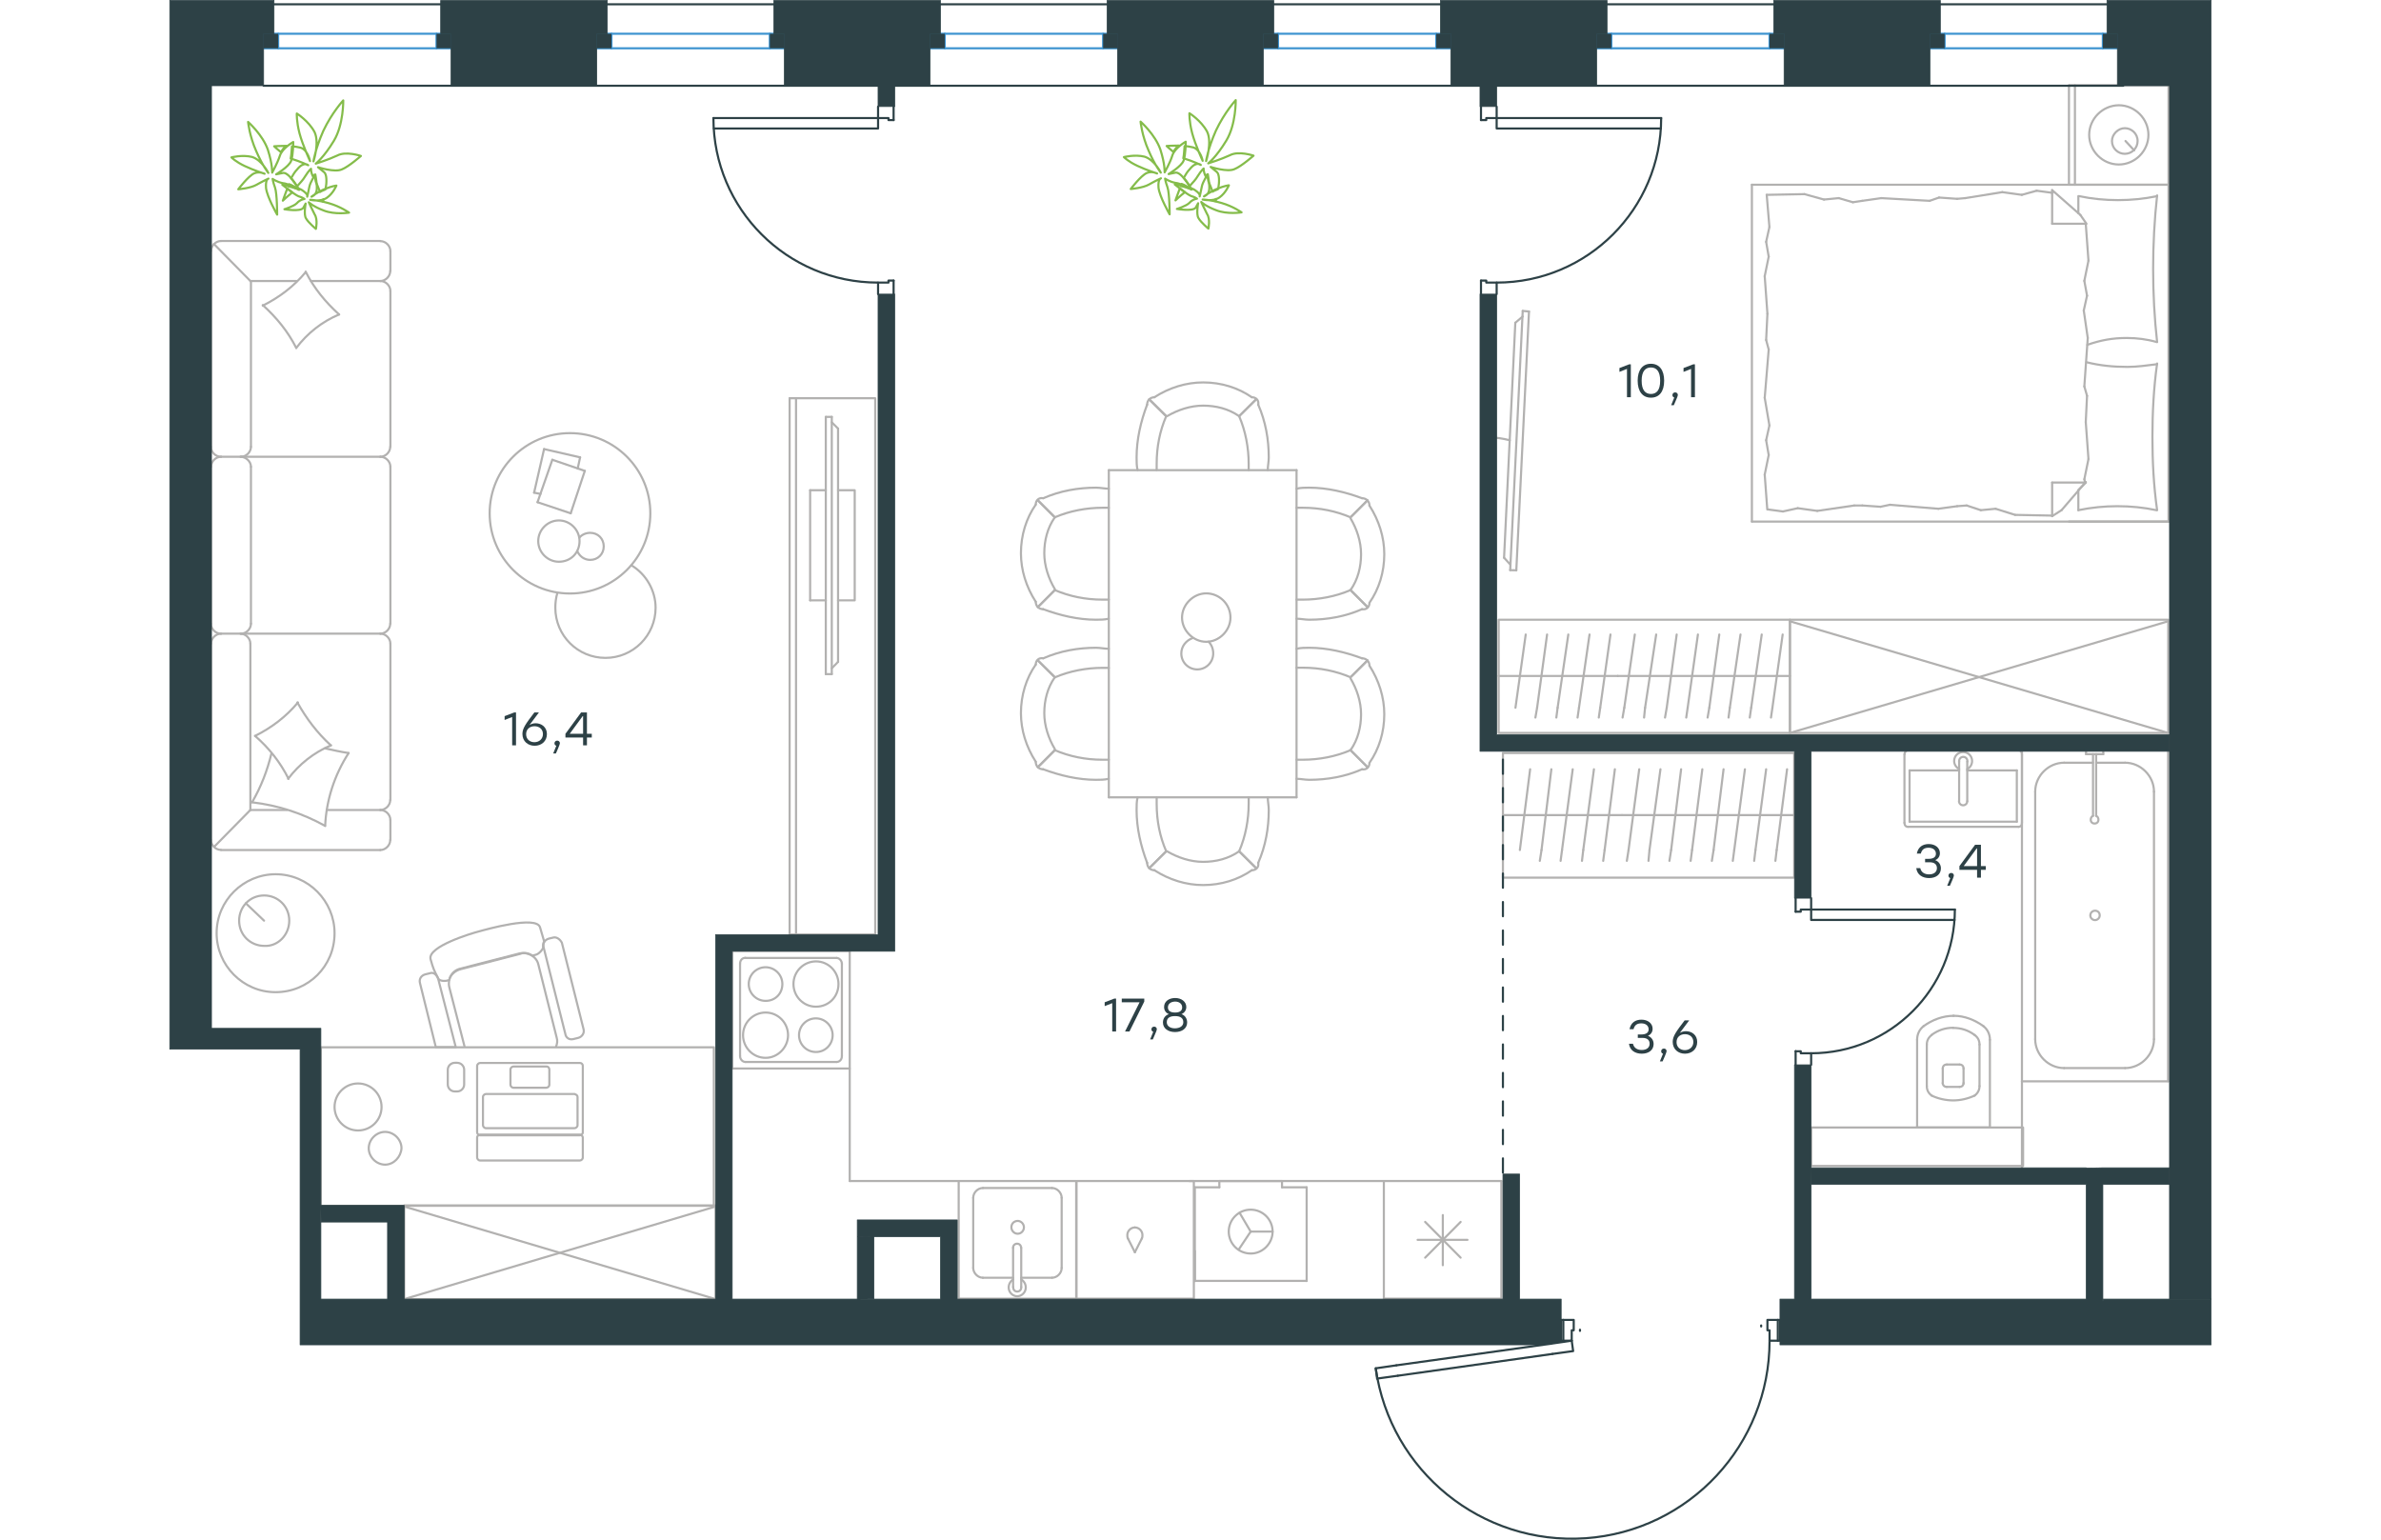 <?xml version="1.0" encoding="utf-8"?>
<!-- Generator: Adobe Illustrator 26.5.0, SVG Export Plug-In . SVG Version: 6.00 Build 0)  -->
<svg version="1.1" id="Слой_1" xmlns="http://www.w3.org/2000/svg" xmlns:xlink="http://www.w3.org/1999/xlink" x="0px" y="0px"
	 viewBox="0 0 1433.7 1081" style="enable-background:new 0 0 1433.7 1081;" xml:space="preserve" width="883" height="571">
<style type="text/css">
	.st0{fill:none;stroke:#B2B1B0;stroke-width:1.5;stroke-linecap:round;stroke-linejoin:round;stroke-miterlimit:22.926;}
	.st1{fill:none;stroke:#3C93D0;stroke-width:1.5;stroke-linecap:round;stroke-linejoin:round;stroke-miterlimit:22.926;}
	.st2{fill-rule:evenodd;clip-rule:evenodd;fill:#2D4146;}
	.st3{fill:#2D4146;}
	.st4{fill:none;stroke:#2D4146;stroke-width:1.5;stroke-linecap:round;stroke-linejoin:round;stroke-miterlimit:10;}
	.st5{fill:#2D4146;stroke:#2D4146;stroke-width:0.5;stroke-linecap:round;stroke-linejoin:round;stroke-miterlimit:10;}
	
		.st6{fill:none;stroke:#2D4247;stroke-width:1.5;stroke-linecap:round;stroke-linejoin:round;stroke-miterlimit:22.926;stroke-dasharray:10;}
	.st7{fill:none;stroke:#84BC4A;stroke-width:1.5;stroke-linecap:round;stroke-linejoin:round;stroke-miterlimit:22.926;}
</style>
<g>
	<line class="st0" x1="935.1" y1="829.2" x2="935.1" y2="911.8"/>
	<line class="st0" x1="894" y1="853.1" x2="894" y2="888.3"/>
	<line class="st0" x1="881.6" y1="883" x2="906.5" y2="857.9"/>
	<line class="st0" x1="881.6" y1="857.9" x2="906.5" y2="883"/>
	<line class="st0" x1="876.3" y1="870.5" x2="911.3" y2="870.5"/>
	<line class="st0" x1="935.1" y1="911.8" x2="852.6" y2="911.8"/>
	<line class="st0" x1="852.6" y1="829.2" x2="852.6" y2="911.8"/>
	<line class="st0" x1="935.1" y1="829.2" x2="852.6" y2="829.2"/>
</g>
<g>
	<rect x="554.1" y="829.2" class="st0" width="82.5" height="82.6"/>
	<line class="st0" x1="592.3" y1="876" x2="592.3" y2="903.6"/>
	<line class="st0" x1="598" y1="897.1" x2="619.6" y2="897.1"/>
	<line class="st0" x1="619.6" y1="834.1" x2="571.1" y2="834.1"/>
	<line class="st0" x1="571.1" y1="897.1" x2="592.3" y2="897.1"/>
	<line class="st0" x1="564.3" y1="841" x2="564.3" y2="890.2"/>
	<line class="st0" x1="598" y1="903.6" x2="598" y2="876"/>
	<line class="st0" x1="626.4" y1="890.2" x2="626.4" y2="841"/>
	<path class="st0" d="M592.3,876L592.3,876c0-1.6,1.2-2.8,2.8-2.8c1.6,0,2.8,1.2,2.8,2.8"/>
	<path class="st0" d="M626.4,890.2c0,3.7-3.2,6.9-6.8,6.9"/>
	<path class="st0" d="M598,898.3c2,1.2,3.2,3.3,3.2,5.7c0,3.3-2.8,6.1-6,6.1c-3.2,0-6-2.8-6-6.1c0-2.4,1.2-4.5,3.2-5.7"/>
	<path class="st0" d="M564.3,841c0-3.7,3.2-6.9,6.8-6.9"/>
	<path class="st0" d="M571.1,897.1c-3.6,0-6.8-3.3-6.8-6.9"/>
	<path class="st0" d="M619.6,834.1c3.6,0,6.8,3.3,6.8,6.9"/>
	<path class="st0" d="M598,903.6v0.4c0,1.6-1.2,2.8-2.8,2.8c-1.6,0-2.8-1.2-2.8-2.8v-0.4"/>
	<path class="st0" d="M591.1,861.7c0,2.4,2,4.5,4.4,4.5c2.4,0,4.4-2,4.4-4.5c0-2.4-2-4.5-4.4-4.5
		C592.7,857.3,591.1,859.3,591.1,861.7z"/>
</g>
<g>
	<path class="st0" d="M430.3,690.9c0-6.5-5.3-11.8-11.8-11.8c-6.5,0-11.8,5.3-11.8,11.8c0,6.5,5.3,11.8,11.8,11.8
		C425,702.8,430.3,697.9,430.3,690.9z"/>
	<path class="st0" d="M434.3,726.8c0-8.6-6.9-15.9-15.8-15.9c-8.5,0-15.8,6.9-15.8,15.9c0,8.6,6.9,15.9,15.8,15.9
		C427,742.8,434.3,735.4,434.3,726.8z"/>
	<path class="st0" d="M465.6,726.8c0-6.5-5.3-11.8-11.8-11.8c-6.5,0-11.8,5.3-11.8,11.8c0,6.5,5.3,11.8,11.8,11.8
		C460.3,738.7,465.6,733.4,465.6,726.8z"/>
	<path class="st0" d="M469.7,690.9c0-8.6-6.9-15.9-15.8-15.9c-8.5,0-15.8,6.9-15.8,15.9c0,8.6,6.9,15.9,15.8,15.9
		S469.7,699.9,469.7,690.9z"/>
	<line class="st0" x1="400.6" y1="741.5" x2="400.6" y2="676.6"/>
	<line class="st0" x1="468.4" y1="745.6" x2="404.3" y2="745.6"/>
	<line class="st0" x1="472.1" y1="676.6" x2="472.1" y2="741.5"/>
	<line class="st0" x1="404.3" y1="672.6" x2="468.4" y2="672.6"/>
	<path class="st0" d="M472.1,741.5L472.1,741.5c0,2.4-1.6,4.1-3.7,4.1"/>
	<path class="st0" d="M400.6,676.6L400.6,676.6c0-2.4,1.6-4.1,3.7-4.1"/>
	<path class="st0" d="M404.3,745.6L404.3,745.6c-2,0-3.7-2-3.7-4.1"/>
	<path class="st0" d="M468.4,672.6L468.4,672.6c2,0,3.7,2,3.7,4.1"/>
	<rect x="395.1" y="667.6" class="st0" width="82.5" height="82.6"/>
</g>
<g>
	<rect x="636.8" y="829.2" class="st0" width="82.4" height="82.6"/>
	<line class="st0" x1="677.8" y1="879.2" x2="682.7" y2="869.5"/>
	<line class="st0" x1="672.9" y1="869.5" x2="677.8" y2="879.2"/>
	<path class="st0" d="M672.9,869.5c-0.4-0.8-0.4-1.6-0.4-2.4c0-2.8,2.4-5.3,5.3-5.3"/>
	<path class="st0" d="M682.7,869.5c0.4-0.8,0.4-1.6,0.4-2.4c0-2.8-2.4-5.3-5.3-5.3"/>
</g>
<g>
	<line class="st0" x1="737.1" y1="833.6" x2="719.9" y2="833.6"/>
	<line class="st0" x1="759.1" y1="864.7" x2="750.7" y2="877.3"/>
	<line class="st0" x1="759.1" y1="864.7" x2="774.5" y2="864.7"/>
	<line class="st0" x1="781.1" y1="829.2" x2="781.1" y2="833.6"/>
	<line class="st0" x1="737.1" y1="829.2" x2="781.1" y2="829.2"/>
	<line class="st0" x1="759.1" y1="864.7" x2="751.3" y2="851.5"/>
	<line class="st0" x1="719.9" y1="878.3" x2="719.9" y2="899.4"/>
	<line class="st0" x1="798.4" y1="899.4" x2="798.4" y2="833.6"/>
	<line class="st0" x1="719.9" y1="833.6" x2="719.9" y2="899.4"/>
	<line class="st0" x1="798.4" y1="833.6" x2="781.1" y2="833.6"/>
	<line class="st0" x1="737.1" y1="833.6" x2="737.1" y2="829.2"/>
	<path class="st0" d="M774.5,864.7c0-8.5-6.9-15.4-15.4-15.4c-8.5,0-15.4,6.9-15.4,15.4c0,8.5,6.9,15.4,15.4,15.4
		C767.3,880.2,774.5,873.2,774.5,864.7z"/>
	<line class="st0" x1="719.9" y1="899.3" x2="798.4" y2="899.3"/>
</g>
<line class="st0" x1="477.6" y1="750.2" x2="477.6" y2="829.2"/>
<line class="st0" x1="554.1" y1="829.2" x2="477.6" y2="829.2"/>
<line class="st0" x1="852.6" y1="829.2" x2="716" y2="829.2"/>
<g>
	<line class="st0" x1="659.5" y1="559.8" x2="659.5" y2="330.1"/>
	<line class="st0" x1="791.3" y1="330.1" x2="791.3" y2="559.8"/>
	<path class="st0" d="M829.2,414.3c5.2-7.4,7.4-16.3,7.4-25.2c0-8.9-3-17.8-7.4-25.2"/>
	<path class="st0" d="M791.3,434.4c3,0,5.9,0.7,8.9,0.7c12.6,0,25.3-2.2,37.1-7.4"/>
	<path class="st0" d="M837.3,349.8c-11.9-4.4-24.5-7.4-37.1-7.4c-3,0-5.9,0-8.9,0.7"/>
	<path class="st0" d="M791.3,421c1.5,0,3,0,4.5,0c11.1,0,23-2.2,33.4-6.7"/>
	<path class="st0" d="M829.2,363.2c-10.4-4.4-21.5-6.7-33.4-6.7c-1.5,0-3,0-4.5,0"/>
	<path class="st0" d="M842.5,423.2c6.7-9.6,10.4-21.5,10.4-34.1c0-11.9-3.7-23.7-10.4-34.1"/>
	<line class="st0" x1="829.2" y1="414.3" x2="841.1" y2="426.2"/>
	<line class="st0" x1="829.2" y1="363.2" x2="841.1" y2="351.3"/>
	<line class="st0" x1="829.2" y1="414.3" x2="841.1" y2="426.2"/>
	<line class="st0" x1="829.2" y1="363.2" x2="841.1" y2="351.3"/>
	<path class="st0" d="M842.5,355c0-3-2.2-5.2-5.2-5.2"/>
	<path class="st0" d="M837.3,427.7c3,0.6,5.2-1.5,5.2-4.4"/>
	<path class="st0" d="M829.2,526.7c5.2-7.4,7.4-16.3,7.4-25.2c0-8.9-3-17.8-7.4-25.2"/>
	<path class="st0" d="M791.3,546.8c3,0,5.9,0.7,8.9,0.7c12.6,0,25.3-2.2,37.1-7.4"/>
	<path class="st0" d="M837.3,462.2c-11.9-4.4-24.5-7.4-37.1-7.4c-3,0-5.9,0-8.9,0.7"/>
	<path class="st0" d="M791.3,533.4c1.5,0,3,0,4.5,0c11.1,0,23-2.2,33.4-6.7"/>
	<path class="st0" d="M829.2,475.5c-10.4-4.4-21.5-6.7-33.4-6.7c-1.5,0-3,0-4.5,0"/>
	<path class="st0" d="M842.5,535.6c6.7-9.6,10.4-21.5,10.4-34.1c0-11.9-3.7-23.7-10.4-34.1"/>
	<line class="st0" x1="829.2" y1="526.7" x2="841.1" y2="538.6"/>
	<line class="st0" x1="829.2" y1="475.5" x2="841.1" y2="463.7"/>
	<line class="st0" x1="829.2" y1="526.7" x2="841.1" y2="538.6"/>
	<line class="st0" x1="829.2" y1="475.5" x2="841.1" y2="463.7"/>
	<path class="st0" d="M842.5,467.4c0-3-2.2-5.2-5.2-5.2"/>
	<path class="st0" d="M837.3,540.1c3,0.6,5.2-1.5,5.2-4.4"/>
	<path class="st0" d="M771.1,330.1c0-3,0.7-5.9,0.7-8.9c0-12.6-2.2-25.2-7.4-37.1"/>
	<path class="st0" d="M686.4,284.1c-4.5,11.9-7.4,24.5-7.4,37.1c0,3,0,5.9,0.7,8.9"/>
	<path class="st0" d="M699.8,292.2c-4.5,10.4-6.7,21.5-6.7,33.4c0,1.5,0,3,0,4.4"/>
	<line class="st0" x1="699.8" y1="292.2" x2="687.9" y2="280.4"/>
	<line class="st0" x1="699.8" y1="292.2" x2="687.9" y2="280.4"/>
	<path class="st0" d="M691.6,278.9c-3,0-5.2,2.2-5.2,5.2"/>
	<path class="st0" d="M771.1,559.8c0,3,0.7,5.9,0.7,8.9c0,12.6-2.2,25.2-7.4,37.1"/>
	<path class="st0" d="M686.4,605.8c-4.5-11.9-7.4-24.5-7.4-37.1c0-3,0-5.9,0.7-8.9"/>
	<path class="st0" d="M699.8,597.7c-4.5-10.4-6.7-21.5-6.7-33.4c0-1.5,0-3,0-4.4"/>
	<line class="st0" x1="699.8" y1="597.7" x2="687.9" y2="609.5"/>
	<line class="st0" x1="699.8" y1="597.7" x2="687.9" y2="609.5"/>
	<path class="st0" d="M691.6,611c-3,0-5.2-2.2-5.2-5.2"/>
	<line class="st0" x1="659.5" y1="330.1" x2="791.3" y2="330.1"/>
	<line class="st0" x1="791.3" y1="559.8" x2="659.5" y2="559.8"/>
	<path class="st0" d="M727.9,416.6c-9.1,0-17,7.9-17,17c0,9.1,7.9,17,17,17c9.1,0,17-7.9,17-17C744.9,424,737,416.6,727.9,416.6z"/>
	<path class="st0" d="M729.5,450.5c2.1,2.1,3.3,5,3.3,8.3c0,6.2-5,11.2-11.2,11.2s-11.2-5-11.2-11.2c0-5,3.3-9.1,7.9-10.8"/>
	<path class="st0" d="M751,292.2c-7.4-5.2-16.3-7.4-25.3-7.4c-8.9,0-17.8,3-25.3,7.4"/>
	<path class="st0" d="M757.7,330.1c0-1.5,0-3,0-4.5c0-11.1-2.2-23-6.7-33.4"/>
	<path class="st0" d="M759.9,278.9c-9.7-6.7-21.5-10.4-34.2-10.4c-11.9,0-23.8,3.7-34.2,10.4"/>
	<line class="st0" x1="751" y1="292.2" x2="762.9" y2="280.4"/>
	<line class="st0" x1="751" y1="292.2" x2="762.9" y2="280.4"/>
	<path class="st0" d="M764.4,284.1c0.6-3-1.5-5.2-4.5-5.2"/>
	<path class="st0" d="M751,597.7c-7.4,5.2-16.3,7.4-25.3,7.4c-8.9,0-17.8-3-25.3-7.4"/>
	<path class="st0" d="M757.7,559.8c0,1.5,0,3,0,4.5c0,11.1-2.2,23-6.7,33.4"/>
	<path class="st0" d="M759.9,611c-9.7,6.7-21.5,10.4-34.2,10.4c-11.9,0-23.8-3.7-34.2-10.4"/>
	<line class="st0" x1="751" y1="597.7" x2="762.9" y2="609.5"/>
	<line class="st0" x1="751" y1="597.7" x2="762.9" y2="609.5"/>
	<path class="st0" d="M764.4,605.8c0.6,3-1.5,5.2-4.5,5.2"/>
	<path class="st0" d="M621.6,475.5c-5.2,7.4-7.4,16.3-7.4,25.2c0,8.9,3,17.8,7.4,25.2"/>
	<path class="st0" d="M659.5,455.5c-3,0-5.9-0.7-8.9-0.7c-12.6,0-25.3,2.2-37.1,7.4"/>
	<path class="st0" d="M613.4,540.1c11.9,4.4,24.5,7.4,37.1,7.4c3,0,5.9,0,8.9-0.7"/>
	<path class="st0" d="M659.5,468.9c-1.5,0-3,0-4.5,0c-11.1,0-23,2.2-33.4,6.7"/>
	<path class="st0" d="M621.6,526.7c10.4,4.4,21.5,6.7,33.4,6.7c1.5,0,3,0,4.5,0"/>
	<path class="st0" d="M608.2,466.6c-6.7,9.6-10.4,21.5-10.4,34.1c0,11.9,3.7,23.7,10.4,34.1"/>
	<line class="st0" x1="621.6" y1="475.5" x2="609.7" y2="463.7"/>
	<line class="st0" x1="621.6" y1="526.7" x2="609.7" y2="538.6"/>
	<line class="st0" x1="621.6" y1="475.5" x2="609.7" y2="463.7"/>
	<line class="st0" x1="621.6" y1="526.7" x2="609.7" y2="538.6"/>
	<path class="st0" d="M608.2,534.9c0,3,2.2,5.2,5.2,5.2"/>
	<path class="st0" d="M613.4,462.2c-3-0.6-5.2,1.5-5.2,4.4"/>
	<path class="st0" d="M621.6,363.2c-5.2,7.4-7.4,16.3-7.4,25.2c0,8.9,3,17.8,7.4,25.2"/>
	<path class="st0" d="M659.5,343.1c-3,0-5.9-0.7-8.9-0.7c-12.6,0-25.3,2.2-37.1,7.4"/>
	<path class="st0" d="M613.4,427.7c11.9,4.4,24.5,7.4,37.1,7.4c3,0,5.9,0,8.9-0.7"/>
	<path class="st0" d="M659.5,356.5c-1.5,0-3,0-4.5,0c-11.1,0-23,2.2-33.4,6.7"/>
	<path class="st0" d="M621.6,414.3c10.4,4.4,21.5,6.7,33.4,6.7c1.5,0,3,0,4.5,0"/>
	<path class="st0" d="M608.2,354.3c-6.7,9.6-10.4,21.5-10.4,34.1c0,11.9,3.7,23.7,10.4,34.1"/>
	<line class="st0" x1="621.6" y1="363.2" x2="609.7" y2="351.3"/>
	<line class="st0" x1="621.6" y1="414.3" x2="609.7" y2="426.2"/>
	<line class="st0" x1="621.6" y1="363.2" x2="609.7" y2="351.3"/>
	<line class="st0" x1="621.6" y1="414.3" x2="609.7" y2="426.2"/>
	<path class="st0" d="M608.2,422.5c0,3,2.2,5.2,5.2,5.2"/>
	<path class="st0" d="M613.4,349.8c-3-0.6-5.2,1.5-5.2,4.4"/>
</g>
<g>
	<line class="st0" x1="1226.5" y1="791.6" x2="1278.1" y2="791.6"/>
	<g>
		<line class="st0" x1="1227" y1="730" x2="1227" y2="791.6"/>
		<line class="st0" x1="1270.8" y1="762.5" x2="1270.8" y2="733.4"/>
		<line class="st0" x1="1233.8" y1="733.4" x2="1233.8" y2="762.5"/>
		<line class="st0" x1="1259.6" y1="760.8" x2="1259.6" y2="750.2"/>
		<line class="st0" x1="1245" y1="750.2" x2="1245" y2="760.8"/>
		<line class="st0" x1="1247.8" y1="763.1" x2="1256.8" y2="763.1"/>
		<line class="st0" x1="1278.1" y1="791.6" x2="1278.1" y2="730"/>
		<line class="st0" x1="1256.8" y1="747.4" x2="1247.8" y2="747.4"/>
		<path class="st0" d="M1273.6,720.5c-6.2-4.5-13.5-7.3-20.7-7.3c0,0,0,0-0.6,0"/>
		<path class="st0" d="M1256.8,763.1c1.7,0,2.8-1.1,2.8-2.8"/>
		<path class="st0" d="M1267.4,769.2c2.2-1.7,3.4-3.9,3.4-6.7"/>
		<path class="st0" d="M1259.6,750.2c0-1.7-1.1-2.8-2.8-2.8"/>
		<path class="st0" d="M1267.4,726.7c-4.5-3.4-9.5-5-15.1-5"/>
		<path class="st0" d="M1247.8,747.4c-1.7,0-2.8,1.1-2.8,2.8"/>
		<path class="st0" d="M1245,760.3c0,1.7,1.1,2.8,2.8,2.8"/>
		<path class="st0" d="M1233.8,762.5c0,2.8,1.1,5,3.4,6.7"/>
		<path class="st0" d="M1237.2,769.2c4.5,2.2,10.1,3.4,15.1,3.4s10.1-1.1,15.1-3.4"/>
		<path class="st0" d="M1237.2,726.7c-2.2,1.7-3.4,3.9-3.4,6.7"/>
		<path class="st0" d="M1252.8,713.2L1252.8,713.2c-7.8,0-15.1,2.8-21.3,7.3"/>
		<path class="st0" d="M1278.1,730c0-3.9-1.7-7.3-4.5-9.5"/>
		<path class="st0" d="M1231.5,720.5c-2.8,2.2-4.5,5.6-4.5,9.5"/>
		<path class="st0" d="M1252.3,721.6L1252.3,721.6c-5.6,0-10.6,1.7-15.1,5"/>
		<path class="st0" d="M1270.8,733.4c0-2.8-1.1-5-3.4-6.7"/>
	</g>
	<rect x="1152.6" y="791.6" class="st0" width="148.8" height="27"/>
</g>
<g>
	<line class="st0" x1="1221.7" y1="576.9" x2="1221.7" y2="540.9"/>
	<line class="st0" x1="1221.7" y1="540.9" x2="1256.5" y2="540.9"/>
	<line class="st0" x1="1262.2" y1="540.9" x2="1297" y2="540.9"/>
	<line class="st0" x1="1297" y1="576.9" x2="1221.7" y2="576.9"/>
	<line class="st0" x1="1297" y1="540.9" x2="1297" y2="576.9"/>
	<line class="st0" x1="1298.2" y1="526.7" x2="1220.6" y2="526.7"/>
	<line class="st0" x1="1300.6" y1="577.7" x2="1300.6" y2="529.6"/>
	<line class="st0" x1="1220.6" y1="580.5" x2="1298.2" y2="580.5"/>
	<line class="st0" x1="1218.1" y1="529.6" x2="1218.1" y2="577.7"/>
	<path class="st0" d="M1218.1,577.7c0,1.7,1,2.8,2.4,2.8"/>
	<path class="st0" d="M1298.2,580.5c1.5,0,2.4-1.1,2.4-2.8"/>
	<path class="st0" d="M1300.6,529.6c0-1.7-1-2.8-2.4-2.8"/>
	<path class="st0" d="M1220.6,526.7c-1,0-2.4,1.1-2.4,2.8"/>
	<line class="st0" x1="1262.2" y1="562.5" x2="1262.2" y2="534.7"/>
	<line class="st0" x1="1256.5" y1="534.7" x2="1256.5" y2="562.5"/>
	<path class="st0" d="M1262.2,562.5L1262.2,562.5c0,1.6-1.3,2.9-2.9,2.9c-1.6,0-2.9-1.3-2.9-2.9v0"/>
	<path class="st0" d="M1256.5,539.9c-2.1-1.1-3.5-3.2-3.5-5.6c0-3.5,2.8-6.3,6.3-6.3c3.5,0,6.3,2.8,6.3,6.3c0,2.4-1.3,4.6-3.4,5.6"
		/>
	<path class="st0" d="M1256.5,534.7c0-0.1,0-0.3,0-0.4c0-1.6,1.3-2.9,2.9-2.9c1.6,0,2.9,1.3,2.9,2.9c0,0.1,0,0.3,0,0.4"/>
</g>
<g>
	<line class="st0" x1="1353.5" y1="535.5" x2="1373" y2="535.5"/>
	<line class="st0" x1="1330.2" y1="535.5" x2="1350.5" y2="535.5"/>
	<line class="st0" x1="1393.3" y1="555.8" x2="1393.3" y2="729.6"/>
	<line class="st0" x1="1373" y1="749.9" x2="1330.2" y2="749.9"/>
	<line class="st0" x1="1300.6" y1="759.2" x2="1300.6" y2="526.7"/>
	<line class="st0" x1="1403.2" y1="759.2" x2="1300.6" y2="759.2"/>
	<line class="st0" x1="1309.9" y1="729.6" x2="1309.9" y2="555.8"/>
	<line class="st0" x1="1403.2" y1="526.7" x2="1403.2" y2="759.2"/>
	<line class="st0" x1="1300.6" y1="526.7" x2="1403.2" y2="526.7"/>
	<path class="st0" d="M1373,749.9c11,0,20.3-9.3,20.3-20.3"/>
	<path class="st0" d="M1330.2,535.5c-11,0-20.3,9.3-20.3,20.3"/>
	<path class="st0" d="M1309.9,729.6c0,11,9.3,20.3,20.3,20.3"/>
	<path class="st0" d="M1393.3,555.8c0-11-9.3-20.3-20.3-20.3"/>
	<line class="st0" x1="1397.2" y1="526.7" x2="1399.9" y2="526.7"/>
	<line class="st0" x1="1352.7" y1="529.5" x2="1352.7" y2="572.8"/>
	<line class="st0" x1="1350.5" y1="572.8" x2="1350.5" y2="529.5"/>
	<line class="st0" x1="1345.6" y1="526.7" x2="1357.7" y2="526.7"/>
	<line class="st0" x1="1357.7" y1="526.7" x2="1357.7" y2="529.5"/>
	<line class="st0" x1="1357.7" y1="529.5" x2="1345.6" y2="529.5"/>
	<line class="st0" x1="1345.6" y1="529.5" x2="1345.6" y2="526.7"/>
	<path class="st0" d="M1350.5,572.8c-1.1,0.5-1.6,1.6-1.6,2.7c0,1.6,1.1,2.7,2.7,2.7c1.6,0,2.7-1.1,2.7-2.7c0-1.1-0.5-2.2-1.6-2.7"
		/>
	<path class="st0" d="M1351.9,639.4c-1.8,0-3.3,1.5-3.3,3.3c0,1.8,1.5,3.3,3.3,3.3c1.8,0,3.3-1.5,3.3-3.3
		C1355.2,640.6,1353.7,639.4,1351.9,639.4z"/>
</g>
<line class="st0" x1="1300.6" y1="759.2" x2="1300.6" y2="819.9"/>
<g>
	<line class="st0" x1="936.2" y1="572.3" x2="1019.8" y2="572.3"/>
	<line class="st0" x1="1006.6" y1="604.4" x2="1007.6" y2="596.8"/>
	<line class="st0" x1="1007.6" y1="596.8" x2="1014.8" y2="540.1"/>
	<line class="st0" x1="991.7" y1="604.4" x2="992.6" y2="596.8"/>
	<line class="st0" x1="992.6" y1="596.8" x2="1000.1" y2="540.1"/>
	<line class="st0" x1="976.7" y1="604.4" x2="977.7" y2="596.8"/>
	<line class="st0" x1="977.7" y1="596.8" x2="985.2" y2="540.1"/>
	<line class="st0" x1="962.1" y1="604.4" x2="963.3" y2="596.8"/>
	<line class="st0" x1="963.3" y1="596.8" x2="970.2" y2="540.1"/>
	<line class="st0" x1="948.1" y1="596.8" x2="955.3" y2="540.1"/>
	<rect x="936.2" y="528.7" class="st0" width="204.5" height="87.5"/>
	<line class="st0" x1="1019.8" y1="572.3" x2="1140.7" y2="572.3"/>
	<line class="st0" x1="1127.5" y1="604.4" x2="1128.4" y2="596.8"/>
	<line class="st0" x1="1128.4" y1="596.8" x2="1135.7" y2="540.1"/>
	<line class="st0" x1="1112.6" y1="604.4" x2="1113.5" y2="596.8"/>
	<line class="st0" x1="1113.5" y1="596.8" x2="1121" y2="540.1"/>
	<line class="st0" x1="1097.6" y1="604.4" x2="1098.6" y2="596.8"/>
	<line class="st0" x1="1098.6" y1="596.8" x2="1106.1" y2="540.1"/>
	<line class="st0" x1="1082.9" y1="604.4" x2="1084.1" y2="596.8"/>
	<line class="st0" x1="1084.1" y1="596.8" x2="1091.1" y2="540.1"/>
	<line class="st0" x1="1068" y1="604.4" x2="1069" y2="596.8"/>
	<line class="st0" x1="1069" y1="596.8" x2="1076.2" y2="540.1"/>
	<line class="st0" x1="1053.1" y1="604.4" x2="1054.3" y2="596.8"/>
	<line class="st0" x1="1054.3" y1="596.8" x2="1061.3" y2="540.1"/>
	<line class="st0" x1="1038.4" y1="604.4" x2="1039.1" y2="596.8"/>
	<line class="st0" x1="1039.1" y1="596.8" x2="1046.8" y2="540.1"/>
	<line class="st0" x1="1024.4" y1="596.8" x2="1031.9" y2="540.1"/>
	<line class="st0" x1="1023.2" y1="604.4" x2="1024.4" y2="596.8"/>
</g>
<g>
	<line class="st0" x1="933.2" y1="474.6" x2="1016.8" y2="474.6"/>
	<line class="st0" x1="1003.5" y1="503.8" x2="1004.5" y2="496.9"/>
	<line class="st0" x1="1004.5" y1="496.9" x2="1011.7" y2="445.5"/>
	<line class="st0" x1="988.6" y1="503.8" x2="989.6" y2="496.9"/>
	<line class="st0" x1="989.6" y1="496.9" x2="997" y2="445.5"/>
	<line class="st0" x1="973.7" y1="503.8" x2="974.6" y2="496.9"/>
	<line class="st0" x1="974.6" y1="496.9" x2="982.1" y2="445.5"/>
	<line class="st0" x1="959" y1="503.8" x2="960.2" y2="496.9"/>
	<line class="st0" x1="960.2" y1="496.9" x2="967.2" y2="445.5"/>
	<line class="st0" x1="945" y1="496.9" x2="952.2" y2="445.5"/>
	<rect x="933.2" y="435.1" class="st0" width="204.5" height="79.5"/>
	<line class="st0" x1="1016.8" y1="474.6" x2="1137.7" y2="474.6"/>
	<line class="st0" x1="1124.4" y1="503.8" x2="1125.4" y2="496.9"/>
	<line class="st0" x1="1125.4" y1="496.9" x2="1132.6" y2="445.5"/>
	<line class="st0" x1="1109.5" y1="503.8" x2="1110.5" y2="496.9"/>
	<line class="st0" x1="1110.5" y1="496.9" x2="1117.9" y2="445.5"/>
	<line class="st0" x1="1094.6" y1="503.8" x2="1095.5" y2="496.9"/>
	<line class="st0" x1="1095.5" y1="496.9" x2="1103" y2="445.5"/>
	<line class="st0" x1="1079.9" y1="503.8" x2="1081.1" y2="496.9"/>
	<line class="st0" x1="1081.1" y1="496.9" x2="1088.1" y2="445.5"/>
	<line class="st0" x1="1064.9" y1="503.8" x2="1065.9" y2="496.9"/>
	<line class="st0" x1="1065.9" y1="496.9" x2="1073.1" y2="445.5"/>
	<line class="st0" x1="1050" y1="503.8" x2="1051.2" y2="496.9"/>
	<line class="st0" x1="1051.2" y1="496.9" x2="1058.2" y2="445.5"/>
	<line class="st0" x1="1035.3" y1="503.8" x2="1036" y2="496.9"/>
	<line class="st0" x1="1036" y1="496.9" x2="1043.8" y2="445.5"/>
	<line class="st0" x1="1021.4" y1="496.9" x2="1028.8" y2="445.5"/>
	<line class="st0" x1="1020.2" y1="503.8" x2="1021.4" y2="496.9"/>
</g>
<g>
	<rect x="1137.7" y="435.1" class="st0" width="265.6" height="79.5"/>
	<line class="st0" x1="1137.7" y1="514.6" x2="1403.2" y2="436.2"/>
	<line class="st0" x1="1137.7" y1="436.2" x2="1403.2" y2="514.6"/>
</g>
<g>
	<line class="st0" x1="1333.6" y1="366.2" x2="1403.5" y2="366.2"/>
	<line class="st0" x1="1403.5" y1="129.7" x2="1403.5" y2="366.2"/>
	<line class="st0" x1="1340.2" y1="149.7" x2="1340.2" y2="137.7"/>
	<line class="st0" x1="1345.4" y1="338.8" x2="1321.8" y2="338.8"/>
	<line class="st0" x1="1340.2" y1="344" x2="1345.4" y2="338.8"/>
	<line class="st0" x1="1111" y1="129.7" x2="1403.5" y2="129.7"/>
	<line class="st0" x1="1321.8" y1="362.4" x2="1321.8" y2="338.8"/>
	<line class="st0" x1="1403.5" y1="366.2" x2="1111" y2="366.2"/>
	<line class="st0" x1="1321.8" y1="133.5" x2="1341.6" y2="150.9"/>
	<line class="st0" x1="1341.6" y1="150.9" x2="1345.9" y2="157.1"/>
	<line class="st0" x1="1340.2" y1="358.2" x2="1340.2" y2="344.4"/>
	<line class="st0" x1="1345.4" y1="157.1" x2="1321.8" y2="157.1"/>
	<line class="st0" x1="1345.4" y1="338.4" x2="1328.4" y2="358.2"/>
	<line class="st0" x1="1328.4" y1="358.2" x2="1321.8" y2="362.4"/>
	<line class="st0" x1="1321.8" y1="133.5" x2="1321.8" y2="157.1"/>
	<line class="st0" x1="1121" y1="238.7" x2="1121.9" y2="220.3"/>
	<line class="st0" x1="1123.3" y1="298.7" x2="1120" y2="279.3"/>
	<line class="st0" x1="1122.8" y1="319.5" x2="1121" y2="309.1"/>
	<line class="st0" x1="1121" y1="309.1" x2="1123.3" y2="298.7"/>
	<line class="st0" x1="1122.8" y1="245.4" x2="1121" y2="238.7"/>
	<line class="st0" x1="1120" y1="279.3" x2="1122.8" y2="245.4"/>
	<line class="st0" x1="1121.8" y1="357.7" x2="1120" y2="333.2"/>
	<line class="st0" x1="1120" y1="333.2" x2="1122.8" y2="319.5"/>
	<line class="st0" x1="1123.3" y1="159.4" x2="1121.4" y2="136.8"/>
	<line class="st0" x1="1122.8" y1="180.2" x2="1121" y2="169.8"/>
	<line class="st0" x1="1121" y1="169.8" x2="1123.3" y2="159.4"/>
	<line class="st0" x1="1121.9" y1="220.3" x2="1120" y2="193.9"/>
	<line class="st0" x1="1120" y1="193.9" x2="1122.8" y2="180.2"/>
	<line class="st0" x1="1111" y1="129.7" x2="1111" y2="366.2"/>
	<path class="st0" d="M1395.5,240.2c-1.9-17-2.8-34-2.8-51.5c0-17,0.9-34.5,2.8-51.5"/>
	<path class="st0" d="M1346.5,242.1c9.5-3.3,17.8-4.8,27.7-4.8c7.1,0,14.2,0.9,20.8,2.8"/>
	<path class="st0" d="M1395.5,137.7c-9,1.9-18.4,2.8-27.4,2.8c-9.4,0-18.4-0.9-27.4-2.8"/>
	<path class="st0" d="M1395.5,255.7c-7.1,0.9-14.2,1.9-20.8,1.9c-9.9,0-19.4-0.9-28.8-3.3"/>
	<line class="st0" x1="1261.8" y1="354.9" x2="1255.1" y2="355.4"/>
	<line class="st0" x1="1282.1" y1="357.2" x2="1271.7" y2="358.2"/>
	<line class="st0" x1="1271.7" y1="358.2" x2="1261.8" y2="354.9"/>
	<line class="st0" x1="1321.8" y1="362" x2="1295.8" y2="361.5"/>
	<line class="st0" x1="1295.8" y1="361.5" x2="1282.1" y2="357.2"/>
	<line class="st0" x1="1201.3" y1="355.8" x2="1188.5" y2="354.9"/>
	<line class="st0" x1="1255.1" y1="355.4" x2="1241.9" y2="357.2"/>
	<line class="st0" x1="1207.9" y1="354.4" x2="1201.3" y2="355.8"/>
	<line class="st0" x1="1241.9" y1="357.2" x2="1207.9" y2="354.4"/>
	<line class="st0" x1="1188.5" y1="354.9" x2="1182.9" y2="354.9"/>
	<line class="st0" x1="1143.2" y1="356.8" x2="1132.8" y2="359.1"/>
	<line class="st0" x1="1132.8" y1="359.1" x2="1122.4" y2="357.7"/>
	<line class="st0" x1="1182.9" y1="354.9" x2="1156.9" y2="358.7"/>
	<line class="st0" x1="1156.9" y1="358.7" x2="1143.2" y2="356.8"/>
	<line class="st0" x1="1181.9" y1="142" x2="1188.5" y2="141"/>
	<line class="st0" x1="1161.6" y1="140.1" x2="1172" y2="139.1"/>
	<line class="st0" x1="1172" y1="139.1" x2="1181.9" y2="142"/>
	<line class="st0" x1="1121.4" y1="136.8" x2="1147.9" y2="136.3"/>
	<line class="st0" x1="1147.9" y1="136.3" x2="1161.6" y2="140.1"/>
	<line class="st0" x1="1242.4" y1="138.7" x2="1255.1" y2="139.6"/>
	<line class="st0" x1="1188.5" y1="141" x2="1201.8" y2="139.1"/>
	<line class="st0" x1="1235.8" y1="141" x2="1242.4" y2="138.7"/>
	<line class="st0" x1="1201.8" y1="139.1" x2="1235.8" y2="141"/>
	<line class="st0" x1="1255.1" y1="139.6" x2="1260.8" y2="139.1"/>
	<line class="st0" x1="1321.3" y1="135.3" x2="1322.2" y2="135.3"/>
	<line class="st0" x1="1300.5" y1="136.8" x2="1310.9" y2="133.9"/>
	<line class="st0" x1="1310.9" y1="133.9" x2="1321.3" y2="135.3"/>
	<line class="st0" x1="1260.8" y1="139.1" x2="1286.8" y2="134.9"/>
	<line class="st0" x1="1286.8" y1="134.9" x2="1300.5" y2="136.8"/>
	<path class="st0" d="M1395.5,358.2c-2.4-17-3.3-34-3.3-51.5c0-17,0.9-34.5,3.3-51.5"/>
	<path class="st0" d="M1340.2,358.2c9-1.9,18.4-2.8,27.4-2.8c9.4,0,18.4,0.9,27.4,2.8"/>
	<line class="st0" x1="1346.3" y1="277.9" x2="1345.4" y2="296.3"/>
	<line class="st0" x1="1344" y1="218" x2="1346.8" y2="237.3"/>
	<line class="st0" x1="1344.4" y1="197.2" x2="1346.3" y2="207.6"/>
	<line class="st0" x1="1346.3" y1="207.6" x2="1344" y2="218"/>
	<line class="st0" x1="1344.4" y1="271.3" x2="1346.3" y2="277.9"/>
	<line class="st0" x1="1346.8" y1="237.3" x2="1344.4" y2="271.3"/>
	<line class="st0" x1="1345.4" y1="157.1" x2="1347.3" y2="183"/>
	<line class="st0" x1="1347.3" y1="183" x2="1344.4" y2="197.2"/>
	<line class="st0" x1="1344.4" y1="336.5" x2="1344.9" y2="338.8"/>
	<line class="st0" x1="1345.4" y1="296.3" x2="1347.3" y2="322.3"/>
	<line class="st0" x1="1347.3" y1="322.3" x2="1344.4" y2="336.5"/>
	<line class="st0" x1="1403.5" y1="59.8" x2="1403.5" y2="129.7"/>
	<line class="st0" x1="1333.6" y1="129.7" x2="1333.6" y2="59.8"/>
	<line class="st0" x1="1334.1" y1="59.8" x2="1403.5" y2="59.8"/>
	<line class="st0" x1="1403.5" y1="129.7" x2="1334.1" y2="129.7"/>
	<line class="st0" x1="1373.3" y1="99" x2="1379.4" y2="105.6"/>
	<line class="st0" x1="1337.8" y1="129.7" x2="1337.8" y2="59.8"/>
	<path class="st0" d="M1347.8,94.7c0,11.3,9.4,20.8,20.8,20.8c11.3,0,20.8-9.4,20.8-20.8c0-11.3-9.4-20.8-20.8-20.8
		C1357.2,74,1347.8,83.4,1347.8,94.7z"/>
	<path class="st0" d="M1363.8,99c0,5.2,4.3,9,9,9c5.2,0,9-4.2,9-9c0-5.2-4.3-9-9-9C1368.1,90,1363.8,94.3,1363.8,99z"/>
</g>
<g>
	<path class="st0" d="M941,309.1c-4.8-1.2-9.6-2-14.3-2"/>
	<line class="st0" x1="950.1" y1="218.3" x2="941.3" y2="400.3"/>
	<line class="st0" x1="945.6" y1="400.4" x2="954.5" y2="218.7"/>
	<line class="st0" x1="954.5" y1="218.7" x2="950.1" y2="218.3"/>
	<line class="st0" x1="937" y1="391.6" x2="944.9" y2="226.6"/>
	<line class="st0" x1="941.4" y1="396.4" x2="937" y2="391.6"/>
	<line class="st0" x1="944.9" y1="226.6" x2="950.1" y2="222.2"/>
	<line class="st0" x1="945.6" y1="400.4" x2="941.3" y2="400.3"/>
</g>
<g>
	<rect x="164.8" y="846.3" class="st0" width="218.6" height="65.8"/>
	<line class="st0" x1="164.8" y1="912.1" x2="383.4" y2="847.1"/>
	<line class="st0" x1="164.8" y1="847.1" x2="383.4" y2="912.1"/>
</g>
<g>
	<path class="st0" d="M148.9,777.2c0-9.1-7.4-16.5-16.5-16.5c-9.1,0-16.5,7.4-16.5,16.5c0,9.1,7.4,16.5,16.5,16.5
		C141.5,793.7,148.9,786.4,148.9,777.2z"/>
	<path class="st0" d="M151.4,817.7c-6.2,0-11.5-5.4-11.5-11.5c0-6.2,5.4-11.5,11.5-11.5c6.2,0,11.5,5.4,11.5,11.5
		C162.5,812.3,157.5,817.7,151.4,817.7z"/>
	<path class="st0" d="M207.1,734.5l-10.7-41.6c-1.2-5.8,2.1-11.5,7.8-12.8l41.6-10.7c5.8-1.2,11.9,2.1,13.2,7.8l12.8,51.1
		c0.8,2.5,0.4,4.5-0.4,6.6"/>
	<path class="st0" d="M275.5,661.9l15.2,60.6c0.8,2.5-0.8,5.4-3.7,6.2l-3.3,0.8c-2.9,0.8-5.4-0.8-5.8-3.7l-15.2-60.6
		c-0.8-2.9,0.8-5.4,3.7-6.2l3.3-0.8C271.8,657.8,274.2,659.4,275.5,661.9z"/>
	<path class="st0" d="M188.6,687l12.4,48.2h-14l-11.1-44.9c-0.8-2.9,0.8-5.4,3.7-6.2l3.3-0.8C184.9,682.5,187.3,683.7,188.6,687z"/>
	<path class="st0" d="M260.2,651.2l2.9,9.9c-0.8,0.8-0.8,2.5-0.8,4.5c-0.8,1.6-2.5,3.7-4.5,4.5c0,0-0.8,0.4-2.9,0.8
		c-2.9-1.6-5.4-2.5-8.6-1.2l-41.6,10.7c-3.7,0.8-7.8,4.1-8.2,7.5c-1.8,1.2-6.9,1.2-7.8-0.9c-3-6-3.4-6.4-5.4-13.6
		c-2.2-8.9,29.1-18.2,33.8-19.4C221.8,652.7,258,642.4,260.2,651.2z"/>
	<path class="st0" d="M290.2,798.7v14c0,1.2-1.2,2.1-2.1,2.1l-70,0c-1.2,0-2.1-1.2-2.1-2.1v-14c0-1.2,1.2-2.1,2.1-2.1h70
		C289.3,796.6,290.2,797.9,290.2,798.7z"/>
	<path class="st0" d="M286.5,770.2V790c0,1.2-1.2,2.1-2.1,2.1l-62.2,0c-1.2,0-2.1-1.2-2.1-2.1v-19.8c0-1.2,1.2-2.1,2.1-2.1l62.2,0
		C285.6,768.6,286.5,769,286.5,770.2z"/>
	<path class="st0" d="M266.7,750.9v10.7c0,1.2-1.2,2.1-2.1,2.1h-23.1c-1.2,0-2.1-1.2-2.1-2.1v-10.7c0-1.2,1.2-2.1,2.1-2.1l23.5,0
		C265.9,748.8,266.7,750,266.7,750.9z"/>
	<path class="st0" d="M290.2,748.4V795c0,1.2-1.2,2.1-2.1,2.1l-70,0c-1.2,0-2.1-1.2-2.1-2.1v-46.6c0-1.2,1.2-2.1,2.1-2.1l70,0
		C289.3,746.3,290.2,747.1,290.2,748.4z"/>
	<rect x="106.3" y="735.3" class="st0" width="275.9" height="111.3"/>
	<path class="st0" d="M202,766.3h-1.7c-2.7,0-4.9-2.2-4.9-4.9v-10.3c0-2.7,2.2-4.9,4.9-4.9h1.7c2.7,0,4.9,2.2,4.9,4.9v10.3
		C206.9,764.1,204.7,766.3,202,766.3z"/>
</g>
<g>
	<line class="st0" x1="263" y1="315.3" x2="288.3" y2="321.1"/>
	<line class="st0" x1="288.3" y1="321.1" x2="286.6" y2="329"/>
	<line class="st0" x1="260.5" y1="346.8" x2="256" y2="345.9"/>
	<line class="st0" x1="256" y1="345.9" x2="263" y2="315.3"/>
	<line class="st0" x1="268.8" y1="322.8" x2="291.6" y2="330.6"/>
	<line class="st0" x1="291.6" y1="330.6" x2="281.7" y2="360.4"/>
	<line class="st0" x1="281.7" y1="360.4" x2="258.4" y2="352.6"/>
	<line class="st0" x1="258.4" y1="352.6" x2="268.8" y2="322.8"/>
	<ellipse class="st0" cx="281.2" cy="360.4" rx="56.4" ry="56.3"/>
	<path class="st0" d="M287.9,379.9c0-7.9-6.6-14.5-14.5-14.5c-7.9,0-14.5,6.6-14.5,14.5s6.6,14.5,14.5,14.5
		C281.7,394.4,287.9,388.2,287.9,379.9z"/>
	<path class="st0" d="M287.9,377.4c1.7-2.1,4.6-3.3,7.5-3.3c5.4,0,9.5,4.1,9.5,9.5c0,5.4-4.1,9.5-9.5,9.5c-4.1,0-7.5-2.5-9.1-6.2"/>
	<path class="st0" d="M324.3,396.9c10.4,6.2,17,17.8,17,29.8c0,19.5-15.8,35.2-35.2,35.2c-19.5,0-35.2-15.7-35.2-35.2
		c0-3.4,0.4-6.9,1.4-10.3"/>
</g>
<g>
	<g>
		<line class="st0" x1="439.9" y1="279.6" x2="439.9" y2="656.1"/>
		<polyline class="st0" points="435.4,656.1 495.5,656.1 495.5,279.6 435.4,279.6 		"/>
		<line class="st0" x1="435.4" y1="279.6" x2="435.4" y2="656.1"/>
	</g>
	<g>
		<polyline class="st0" points="469.4,421.5 481.1,421.5 481.1,344.2 469.4,344.2 		"/>
		<line class="st0" x1="460.8" y1="344.2" x2="449.8" y2="344.2"/>
		<line class="st0" x1="449.8" y1="344.2" x2="449.8" y2="421.5"/>
		<line class="st0" x1="449.8" y1="421.5" x2="460.8" y2="421.5"/>
		<line class="st0" x1="460.8" y1="292.7" x2="465" y2="292.7"/>
		<line class="st0" x1="469.4" y1="464.7" x2="465" y2="469.2"/>
		<line class="st0" x1="465" y1="296.5" x2="469.4" y2="300.9"/>
		<line class="st0" x1="465" y1="473.3" x2="465" y2="292.7"/>
		<line class="st0" x1="460.8" y1="292.7" x2="460.8" y2="473.3"/>
		<line class="st0" x1="460.8" y1="473.3" x2="465" y2="473.3"/>
		<line class="st0" x1="469.4" y1="300.9" x2="469.4" y2="464.7"/>
	</g>
</g>
<g>
	<line class="st0" x1="36.2" y1="596.8" x2="148" y2="596.8"/>
	<line class="st0" x1="155.1" y1="437.9" x2="155.1" y2="327.7"/>
	<line class="st0" x1="155.1" y1="313.7" x2="155.1" y2="204.3"/>
	<line class="st0" x1="29.1" y1="176.3" x2="29.1" y2="313.7"/>
	<line class="st0" x1="155.1" y1="589.7" x2="155.1" y2="575.7"/>
	<line class="st0" x1="148" y1="568.7" x2="110.4" y2="568.7"/>
	<line class="st0" x1="56.8" y1="568.7" x2="56.8" y2="451.9"/>
	<line class="st0" x1="56.8" y1="197.3" x2="89.4" y2="197.3"/>
	<line class="st0" x1="155.1" y1="190.3" x2="155.1" y2="176.3"/>
	<line class="st0" x1="148" y1="169.2" x2="36.2" y2="169.2"/>
	<line class="st0" x1="31.5" y1="594.4" x2="56.8" y2="568.7"/>
	<line class="st0" x1="56.8" y1="197.3" x2="31.2" y2="171.3"/>
	<line class="st0" x1="50.2" y1="444.9" x2="36.2" y2="444.9"/>
	<line class="st0" x1="148" y1="320.7" x2="50.2" y2="320.7"/>
	<line class="st0" x1="148" y1="444.9" x2="50.2" y2="444.9"/>
	<line class="st0" x1="50.2" y1="320.7" x2="36.2" y2="320.7"/>
	<line class="st0" x1="155.1" y1="561.7" x2="155.1" y2="451.9"/>
	<line class="st0" x1="29.1" y1="451.9" x2="29.1" y2="589.7"/>
	<line class="st0" x1="57.2" y1="437.9" x2="57.2" y2="327.7"/>
	<line class="st0" x1="29.1" y1="327.7" x2="29.1" y2="437.9"/>
	<line class="st0" x1="57.2" y1="313.7" x2="57.2" y2="197.3"/>
	<line class="st0" x1="99.3" y1="197.3" x2="148" y2="197.3"/>
	<line class="st0" x1="82.4" y1="568.7" x2="56.8" y2="568.7"/>
	<path class="st0" d="M29.1,589.7c0,3.7,3.3,7,7,7"/>
	<path class="st0" d="M36.2,169.2c-3.7,0-7,3.3-7,7"/>
	<path class="st0" d="M155.1,204.3c0-3.7-3.3-7-7-7"/>
	<path class="st0" d="M148,596.8c3.7,0,7-3.3,7-7"/>
	<path class="st0" d="M155.1,575.7c0-3.7-3.3-7-7-7"/>
	<path class="st0" d="M148,568.7c3.7,0,7-3.3,7-7"/>
	<path class="st0" d="M155.1,327.7c0-3.7-3.3-7-7-7"/>
	<path class="st0" d="M148,444.9c3.7,0,7-3.3,7-7"/>
	<path class="st0" d="M155.1,451.9c0-3.7-3.3-7-7-7"/>
	<path class="st0" d="M148,197.3c3.7,0,7-3.3,7-7"/>
	<path class="st0" d="M155.1,176.3c0-3.7-3.3-7-7-7"/>
	<path class="st0" d="M56.8,451.9c0-3.7-3.3-7-7-7"/>
	<path class="st0" d="M36.2,444.9c-3.7,0-7,3.3-7,7"/>
	<path class="st0" d="M50.2,444.9c3.7,0,7-3.3,7-7"/>
	<path class="st0" d="M29.1,437.9c0,3.7,3.3,7,7,7"/>
	<path class="st0" d="M57.2,327.7c0-3.7-3.5-7-7.4-7"/>
	<path class="st0" d="M36.2,320.7c-3.7,0-7,3.3-7,7"/>
	<path class="st0" d="M50.2,320.7c3.7,0,7-3.3,7-7"/>
	<path class="st0" d="M29.1,313.7c0,3.7,3.3,7,7,7"/>
	<path class="st0" d="M95.6,190.7c5.8,11.6,14,21.5,23.5,30.1"/>
	<path class="st0" d="M119.1,220.8c-12,5-22.3,13.2-30.1,23.5"/>
	<path class="st0" d="M89,244.3c-5.8-11.6-14-21.5-23.5-30.1"/>
	<path class="st0" d="M65.5,214.6c11.6-5.8,21.9-13.6,30.1-23.5"/>
	<path class="st0" d="M89.8,493.2c6.2,11.1,14,21.5,23.5,30.1"/>
	<path class="st0" d="M113.4,523.3c-12,5-22.3,13.2-30.1,23.5"/>
	<path class="st0" d="M83.6,546.8c-5.8-11.6-13.6-21.5-23.5-30.1"/>
	<path class="st0" d="M60.1,516.7c11.6-5.8,21.9-13.6,30.1-23.5"/>
	<path class="st0" d="M109.2,525.4c5.4,1.2,11.1,2.5,16.5,3.3"/>
	<path class="st0" d="M125.8,528.7c-9.9,15.3-15.7,33-16.5,51.2"/>
	<path class="st0" d="M109.2,579.8c-15.7-8.7-33-14.4-51.2-16.5"/>
	<path class="st0" d="M58,563.3c6.2-10.7,10.7-22.3,13.6-34.3"/>
	<path class="st0" d="M148,320.7c3.7,0,7-3.3,7-7"/>
</g>
<g>
	<line class="st0" x1="66.4" y1="646.4" x2="53.6" y2="634.2"/>
	<path class="st0" d="M84.1,646.4c0-10.2-8.1-17.7-17.6-17.7c-10.2,0-17.6,8.1-17.6,17.7c0,10.2,8.1,17.7,17.6,17.7
		C75.9,664.7,84.1,656.6,84.1,646.4z"/>
	<path class="st0" d="M115.9,655.2c0-22.4-18.3-41.4-41.4-41.4c-22.4,0-41.4,18.3-41.4,41.4c0,22.4,18.3,41.4,41.4,41.4
		C97.6,696.6,115.9,678.3,115.9,655.2z"/>
</g>
<rect x="66.1" y="23.7" class="st1" width="10.2" height="10.2"/>
<rect x="187.5" y="23.7" class="st1" width="10.2" height="10.2"/>
<line class="st1" x1="76.4" y1="23.7" x2="187.5" y2="23.7"/>
<line class="st1" x1="76.4" y1="33.9" x2="187.5" y2="33.9"/>
<rect x="300.1" y="23.7" class="st1" width="10.2" height="10.2"/>
<rect x="421.5" y="23.7" class="st1" width="10.2" height="10.2"/>
<line class="st1" x1="310.3" y1="23.7" x2="421.5" y2="23.7"/>
<line class="st1" x1="310.3" y1="33.9" x2="421.5" y2="33.9"/>
<rect x="534.1" y="23.7" class="st1" width="10.2" height="10.2"/>
<rect x="655.5" y="23.7" class="st1" width="10.2" height="10.2"/>
<line class="st1" x1="544.3" y1="23.7" x2="655.5" y2="23.7"/>
<line class="st1" x1="544.3" y1="33.9" x2="655.5" y2="33.9"/>
<rect x="768.1" y="23.7" class="st1" width="10.2" height="10.2"/>
<rect x="889.4" y="23.7" class="st1" width="10.2" height="10.2"/>
<line class="st1" x1="778.3" y1="23.7" x2="889.4" y2="23.7"/>
<line class="st1" x1="778.3" y1="33.9" x2="889.4" y2="33.9"/>
<rect x="1002.1" y="23.7" class="st1" width="10.2" height="10.2"/>
<rect x="1123.4" y="23.7" class="st1" width="10.2" height="10.2"/>
<line class="st1" x1="1012.3" y1="23.7" x2="1123.4" y2="23.7"/>
<line class="st1" x1="1012.3" y1="33.9" x2="1123.4" y2="33.9"/>
<rect x="1236.1" y="23.7" class="st1" width="10.2" height="10.2"/>
<rect x="1357.4" y="23.7" class="st1" width="10.2" height="10.2"/>
<line class="st1" x1="1246.3" y1="23.7" x2="1357.4" y2="23.7"/>
<line class="st1" x1="1246.3" y1="33.9" x2="1357.4" y2="33.9"/>
<rect x="66.1" y="23.7" class="st2" width="10.2" height="10.2"/>
<rect x="187.5" y="23.7" class="st2" width="10.2" height="10.2"/>
<rect x="300.1" y="23.7" class="st2" width="10.2" height="10.2"/>
<rect x="421.5" y="23.7" class="st2" width="10.2" height="10.2"/>
<rect x="534.1" y="23.7" class="st2" width="10.2" height="10.2"/>
<rect x="655.5" y="23.7" class="st2" width="10.2" height="10.2"/>
<rect x="768.1" y="23.7" class="st2" width="10.2" height="10.2"/>
<rect x="889.4" y="23.7" class="st2" width="10.2" height="10.2"/>
<rect x="1002.1" y="23.7" class="st2" width="10.2" height="10.2"/>
<rect x="1123.4" y="23.7" class="st2" width="10.2" height="10.2"/>
<rect x="1236.1" y="23.7" class="st2" width="10.2" height="10.2"/>
<rect x="1357.4" y="23.7" class="st2" width="10.2" height="10.2"/>
<g>
	<path class="st3" d="M1042,733c0,4.2-3.4,6.8-8.3,6.8c-4.5,0-8.4-2.2-9-7h2.8c0.7,3.1,3.2,4.4,6.2,4.4c3.4,0,5.5-1.7,5.5-4.4
		c0-2.3-1.4-4.1-5.1-4.1h-3.2v-2.4h2.4c3.5,0,5.2-1.3,5.2-3.6c0-2.6-2.1-4.2-5.1-4.2c-2.8,0-4.7,1-5.5,4.1h-2.8
		c0.9-4.7,4.2-6.7,8.4-6.7c4.4,0,7.8,2.6,7.8,6.4c0,2.2-1.2,4.1-3.3,4.9C1040.4,728.2,1042,730.2,1042,733z"/>
	<path class="st3" d="M1048.3,745.2h-1.9l2.2-5.4c-0.8-0.2-1.3-0.9-1.3-1.7c0-1.1,0.8-1.9,1.9-1.9c0.8,0,1.9,0.4,1.9,1.9
		C1051,738.6,1050.9,739.4,1048.3,745.2z"/>
	<path class="st3" d="M1072.6,731.6c0,5-3.8,8.2-8.6,8.2c-4.7,0-8.6-3.1-8.6-8.3c0-4,2.4-7.2,8.4-15.1h3.2l-6.6,8.8
		c1.2-0.7,2.6-1.2,4.3-1.2C1068.9,724,1072.6,726.7,1072.6,731.6z M1069.9,731.6c0-3.5-2.6-5.5-5.9-5.5c-3.4,0-5.9,2.1-5.9,5.6
		s2.6,5.6,5.8,5.6C1067.3,737.3,1069.9,735,1069.9,731.6z"/>
</g>
<g>
	<path class="st3" d="M243.3,500.2v23.1h-2.7v-19.9l-5.3,2.1v-2.7l6.8-2.6H243.3z"/>
	<path class="st3" d="M265,515.4c0,5-3.8,8.2-8.6,8.2c-4.7,0-8.6-3.1-8.6-8.3c0-4,2.4-7.2,8.4-15.1h3.2l-6.6,8.8
		c1.2-0.7,2.6-1.2,4.3-1.2C261.2,507.8,265,510.5,265,515.4z M262.2,515.4c0-3.5-2.6-5.5-5.9-5.5c-3.4,0-5.9,2.1-5.9,5.6
		s2.6,5.6,5.8,5.6C259.6,521.1,262.2,518.8,262.2,515.4z"/>
	<path class="st3" d="M271.3,529h-1.9l2.2-5.4c-0.8-0.2-1.3-0.9-1.3-1.7c0-1.1,0.8-1.9,1.9-1.9c0.8,0,1.9,0.4,1.9,1.9
		C274,522.4,273.9,523.2,271.3,529z"/>
	<path class="st3" d="M296.5,517.8h-3.4v5.5h-2.7v-5.5H278v-2.6l11-15h4.1v15h3.4V517.8z M290.4,515.2v-12.4h-0.3l-9.1,12.4
		L290.4,515.2z"/>
</g>
<g>
	<path class="st3" d="M1026,255.8v23.1h-2.7V259l-5.3,2.1v-2.7l6.8-2.6H1026z"/>
	<path class="st3" d="M1049.4,267.3c0,7.6-3.4,11.9-9.3,11.9c-5.8,0-9.3-4.3-9.3-11.9s3.5-11.9,9.3-11.9
		C1046,255.4,1049.4,259.8,1049.4,267.3z M1046.6,267.3c0-6.6-2.6-9.3-6.5-9.3s-6.5,2.7-6.5,9.3c0,6.6,2.6,9.3,6.5,9.3
		S1046.6,274,1046.6,267.3z"/>
	<path class="st3" d="M1056.2,284.5h-1.9l2.2-5.4c-0.8-0.2-1.3-0.9-1.3-1.7c0-1.1,0.8-1.9,1.9-1.9c0.8,0,1.9,0.4,1.9,1.9
		C1058.9,278,1058.8,278.7,1056.2,284.5z"/>
	<path class="st3" d="M1071,255.8v23.1h-2.7V259l-5.3,2.1v-2.7l6.8-2.6H1071z"/>
</g>
<g>
	<path class="st3" d="M664.6,701.1v23.1h-2.7v-19.9l-5.3,2.1v-2.7l6.8-2.6H664.6z"/>
	<path class="st3" d="M684.4,701.1v2.1l-10.4,21h-3.1l10.2-20.5h-12.5v-2.6H684.4z"/>
	<path class="st3" d="M690.4,729.8h-1.9l2.2-5.4c-0.8-0.2-1.3-0.9-1.3-1.7c0-1.1,0.8-1.9,1.9-1.9c0.8,0,1.9,0.4,1.9,1.9
		C693.1,723.3,693,724,690.4,729.8z"/>
	<path class="st3" d="M714.5,717.9c0,4.2-3.7,6.7-8.5,6.7s-8.5-2.5-8.5-6.7c0-2.8,1.5-5,4.2-5.9c-2.2-0.8-3.4-2.7-3.4-5
		c0-3.9,3.4-6.3,7.8-6.3c4.3,0,7.8,2.5,7.8,6.3c0,2.2-1.2,4.1-3.4,5C713,712.9,714.5,715.1,714.5,717.9z M711.8,717.7
		c0-2.9-2-4.3-5.8-4.3c-3.8,0-5.8,1.4-5.8,4.3c0,2.7,2.4,4.3,5.8,4.3C709.4,721.9,711.8,720.4,711.8,717.7z M701,707.3
		c0,2.1,1.4,3.6,5,3.6s5-1.5,5-3.6c0-2.5-2-4.1-5-4.1C703,703.3,701,704.8,701,707.3z"/>
</g>
<g>
	<path class="st3" d="M1243.7,609.7c0,4.2-3.4,6.8-8.3,6.8c-4.5,0-8.4-2.2-9-7h2.8c0.7,3.1,3.2,4.4,6.2,4.4c3.4,0,5.5-1.7,5.5-4.4
		c0-2.3-1.4-4.1-5.1-4.1h-3.2v-2.4h2.4c3.5,0,5.2-1.3,5.2-3.6c0-2.6-2.1-4.2-5.1-4.2c-2.8,0-4.7,1-5.5,4.1h-2.8
		c0.9-4.7,4.2-6.7,8.4-6.7c4.4,0,7.8,2.6,7.8,6.4c0,2.2-1.2,4.1-3.3,4.9C1242.1,604.8,1243.7,606.9,1243.7,609.7z"/>
	<path class="st3" d="M1250,621.9h-1.9l2.2-5.4c-0.8-0.2-1.3-0.9-1.3-1.7c0-1.1,0.8-1.9,1.9-1.9c0.8,0,1.9,0.4,1.9,1.9
		C1252.7,615.3,1252.6,616.1,1250,621.9z"/>
	<path class="st3" d="M1275.2,610.7h-3.4v5.5h-2.7v-5.5h-12.4v-2.6l11-15h4.1v15h3.4V610.7z M1269.1,608.1v-12.4h-0.3l-9.1,12.4
		L1269.1,608.1z"/>
</g>
<polyline class="st4" points="1253.5,638.6 1152.6,638.6 1152.6,645.9 1253.3,645.9 "/>
<line class="st4" x1="1141.7" y1="747.6" x2="1141.7" y2="738"/>
<polyline class="st4" points="1141.7,738.1 1145.3,738.1 1145.3,739.5 1152.6,739.5 1152.6,747.6 "/>
<path class="st4" d="M1152.6,739.5c55.7,0,100.9-45.2,100.9-100.9"/>
<line class="st4" x1="1141.7" y1="630.6" x2="1141.7" y2="640.1"/>
<polyline class="st4" points="1141.7,640.1 1145.3,640.1 1145.3,638.6 1152.6,638.6 1152.6,630.6 "/>
<polyline class="st4" points="1047.3,82.9 931.8,82.9 931.8,90.2 1047.1,90.2 "/>
<line class="st4" x1="920.8" y1="206.5" x2="920.8" y2="197"/>
<polyline class="st4" points="920.8,197 924.5,197 924.5,198.4 931.8,198.4 931.8,206.5 "/>
<path class="st4" d="M931.8,198.4c63.8,0,115.5-51.7,115.5-115.5"/>
<line class="st4" x1="920.8" y1="74.8" x2="920.8" y2="84.3"/>
<polyline class="st4" points="920.8,84.3 924.5,84.3 924.5,82.9 931.8,82.9 931.8,74.9 "/>
<line class="st4" x1="1129.2" y1="941.3" x2="1129.2" y2="926.7"/>
<line class="st4" x1="978.6" y1="941.3" x2="978.6" y2="926.7"/>
<polygon class="st4" points="977.1,926.7 985.9,926.7 985.9,934 984.5,934 984.5,941.3 977.1,941.3 "/>
<polygon class="st4" points="1130.7,926.7 1121.9,926.7 1121.9,934 1123.4,934 1123.4,941.3 1130.7,941.3 "/>
<path class="st4" d="M846.9,960.7c10.2,72.3,74.5,124.3,147.3,119.3c72.8-5.1,129.2-65.6,129.2-138.6"/>
<line class="st4" x1="862.4" y1="965.9" x2="971" y2="950.6"/>
<line class="st4" x1="861.4" y1="958.6" x2="970" y2="943.4"/>
<line class="st4" x1="862.4" y1="965.9" x2="847.9" y2="967.9"/>
<line class="st4" x1="970" y1="943.4" x2="984.5" y2="941.3"/>
<polyline class="st4" points="847.9,967.9 846.9,960.7 861.4,958.6 "/>
<polyline class="st4" points="984.5,941.3 985.5,948.6 971,950.6 "/>
<line class="st4" x1="1117.5" y1="931.3" x2="1117.5" y2="930.6"/>
<line class="st4" x1="990.3" y1="934.4" x2="990.3" y2="933.6"/>
<polyline class="st4" points="381.9,82.9 497.5,82.9 497.5,90.2 382.2,90.2 "/>
<line class="st4" x1="508.4" y1="206.5" x2="508.4" y2="197"/>
<polyline class="st4" points="508.4,197 504.8,197 504.8,198.4 497.5,198.4 497.5,206.5 "/>
<path class="st4" d="M381.9,82.9c0,63.8,51.7,115.5,115.5,115.5"/>
<line class="st4" x1="508.4" y1="74.8" x2="508.4" y2="84.3"/>
<polyline class="st4" points="508.4,84.3 504.8,84.3 504.8,82.9 497.5,82.9 497.5,74.9 "/>
<polygon class="st5" points="892.3,9 892.3,23.7 899.6,23.7 899.6,60.2 920.1,60.2 920.1,74.8 931.8,74.8 931.8,60.2 1002,60.2 
	1002,23.7 1009.3,23.7 1009.3,9 1009.3,0.3 892.3,0.3 "/>
<polygon class="st5" points="1126.3,9 1126.3,23.7 1133.6,23.7 1133.6,60.2 1236,60.2 1236,23.7 1243.3,23.7 1243.3,9 1243.3,0.3 
	1126.3,0.3 "/>
<polygon class="st5" points="300,60.2 300,23.7 307.4,23.7 307.4,9 307.4,0.3 300,0.3 190.4,0.3 190.4,9 190.4,23.7 197.7,23.7 
	197.7,60.2 "/>
<polygon class="st5" points="768,60.2 768,23.7 775.3,23.7 775.3,9 775.3,0.3 768,0.3 658.3,0.3 658.3,9 658.3,23.7 665.6,23.7 
	665.6,60.2 "/>
<polygon class="st5" points="509.2,74.8 509.2,60.2 534,60.2 534,23.7 541.3,23.7 541.3,9 541.3,0.3 424.3,0.3 424.3,9 424.3,23.7 
	431.7,23.7 431.7,60.2 497.5,60.2 497.5,74.8 "/>
<polygon class="st5" points="920.1,206.5 920.1,527.5 931.8,527.5 1140.9,527.5 1140.9,630.6 1152.6,630.6 1152.6,527.5 
	1404.2,527.5 1404.2,515.8 1152.6,515.8 1140.9,515.8 931.8,515.8 931.8,206.5 "/>
<line class="st4" x1="66.1" y1="60.2" x2="1371.7" y2="60.2"/>
<line class="st4" x1="73.4" y1="3" x2="1367.7" y2="3"/>
<polygon class="st5" points="969.8,912.1 947.9,912.1 947.9,824.3 936.2,824.3 936.2,912.1 677.4,912.1 553.1,912.1 553.1,867.5 
	553.1,856.5 541.3,856.5 482.9,856.5 482.9,868.2 494.6,868.2 541.3,868.2 541.3,912.1 483.5,912.1 494.6,912 494.6,868.2 
	482.9,868.3 482.9,912.1 395.1,912.1 395.1,667.9 479.7,667.9 497.5,667.9 509.2,667.9 509.2,206.5 497.5,206.5 497.5,656.2 
	479.7,656.2 395.1,656.2 383.4,656.2 383.4,912.1 285.4,912.1 164.8,912.1 164.8,858 164.8,846.3 106.4,846.3 106.3,846.3 
	106.4,858 153.1,858 153.1,912.1 106.3,912.1 106.3,846.3 106.3,722 91.7,722 29.5,722 29.5,60.2 66.1,60.2 66.1,23.7 73.4,23.7 
	73.4,9 73.4,0.2 0.2,0.2 0.2,60.2 0.2,507.7 0.2,519.4 0.2,722 0.2,736.6 17,736.6 29.5,736.6 91.7,736.6 91.7,912.1 91.7,944.2 
	963.9,944.2 977.1,942.3 977.1,941.3 977.1,912.1 "/>
<polygon class="st5" points="1433.4,699.3 1433.4,687.6 1433.4,640.9 1433.4,629 1433.4,60.2 1433.4,0.2 1360.3,0.2 1360.3,9 
	1360.3,23.7 1367.6,23.7 1367.6,60.2 1404.2,60.2 1404.2,912.1 1433.4,912.1 "/>
<polygon class="st5" points="1433.4,912.1 1357.7,912.1 1357.4,913.5 1357.4,912.1 1357.4,831.6 1404.2,831.6 1404.2,819.9 
	1357.4,819.9 1353.7,820 1345.7,820.1 1345.7,819.9 1152.7,819.9 1152.6,819.9 1152.7,831.6 1345.7,831.6 1345.7,912.1 
	1152.6,912.1 1152.6,819.9 1152.6,747.6 1140.9,747.6 1140.9,819.9 1140.9,912.1 1130.7,912.1 1130.7,941.3 1130.7,944.2 
	1433.4,944.2 "/>
<line class="st6" x1="936.2" y1="823.3" x2="936.2" y2="524.1"/>
<g>
	<path class="st7" d="M102.7,114.9c0,0,5.7-4.4,12.7-16c6.9-11.4,6.6-28.4,6.6-28.4S114.1,79,108,91.9c-5.8,13.2-6.9,21.4-6.9,21.4
		s4.4-13.2,0.7-20.7c-4.2-7.8-12.4-12.9-12.4-12.9s-0.3,5.4,1.9,13.9c2.3,8.6,7.4,19.5,7.4,19.5s-1.5-7.8-6.6-9.4
		c-1.5-0.3-3.9-0.9-6.1-0.9c-0.3,2.4-0.3,5.8-0.9,8.5c0.3,0.3,0.9,0.3,0.9,0.3c5.7,1.7,11.4,4.4,11.4,4.4s-3-3-7.8,3
		c-1.5,1.5-3,3.9-4.2,6.1c1.5,1.7,3.1,4.2,4.2,5.7c2.2-2.4,4.4-4.8,5.4-6.6c3-4.8,4.4-5.7,4.4-5.7s-0.3,2.2,1.5,5.7
		c0.7-0.9,0.9-1.5,0.9-1.5s0.3,1.9,0.9,4.8c0.9,1.9,1.9,4.4,3,7.3c0.9-0.7,1.9-0.9,3.6-1.7l0.3-0.3c0.9-4.8,0.9-10.2-0.9-11.8
		l-4.4-3.6c0,0,11.8,3.9,16.8,1.5c4.8-1.9,13.3-9.4,13.3-9.4s-10.5-3.6-16.6-0.3C111.7,112.1,102.7,114.9,102.7,114.9z M82.2,102.4
		c-4.4,0-8.7,0.3-8.7,0.3s1.9,1.9,4.8,4.2C79.4,104.8,80.6,103.3,82.2,102.4z M84,129.3c-0.3,0.3-0.3,0.9-0.7,1.5
		c1.5,0.3,3.6,0.9,5.4,1.5l0.3-0.3C87.9,131.2,86.1,130,84,129.3z M82.7,132.4c-1.7,4.4-3.1,8.5-3.1,8.5s3.1-3,6.6-5.8
		C85.2,134.2,83.6,133.2,82.7,132.4z M107.2,140.5c0,0.3,0.3,0.9,0.3,0.9h0.3c0-0.3,0.3-0.7,0.3-1.5
		C107.8,140.5,107.8,140.5,107.2,140.5z"/>
	<path class="st7" d="M72.1,121.2c0,0,0.3-5.7-3-16c-3.6-10.5-13.9-19.6-13.9-19.6s0.9,9.7,5.7,20.5c4.6,10.6,8.5,15.3,8.5,15.3
		s-4.4-9-11.4-11.2c-6.9-1.7-14.5,0.3-14.5,0.3s3,3.1,9.4,6.1c6.6,3.1,13.9,5.4,13.9,5.4s-3.6-1.9-7.3-0.3
		c-4.2,1.9-11.2,11.2-11.2,11.2s8.5-0.7,12.7-3.1c4.2-2.4,8.5-4.4,8.5-4.4s-2.2,0.3-1.7,6.6c0.7,6.3,7.8,18.7,7.8,18.7
		s0-14.8-1.5-19c-1.5-4.2-1.7-6.1-1.7-6.1s3,2.2,7.3,3c3.6,0.3,7.8,3.1,10.5,4.4c0.3,0.3,0.9,0.3,0.9,0.3
		c-1.5-2.4-7.8-13.2-11.8-11.8l-4.4,0.9c0,0,9-5.4,10.5-9.4c1.5-4,1.5-13.3,1.5-13.3s-7.8,4.4-9.4,9.7
		C75.7,114.8,72.1,121.2,72.1,121.2z"/>
	<path class="st7" d="M97.8,142c0,0,3,3,10.5,5.8c7.8,3.1,17.8,1.5,17.8,1.5s-5.8-4.2-14.1-6.6c-8.5-2.4-13.2-2.4-13.2-2.4
		s7.3,1.7,11.8-1.5c4.4-3.1,6.6-8.5,6.6-8.5s-3.1,0.3-8.1,2.4c-4.8,1.9-9.4,5.4-9.4,5.4s3-0.9,3.6-4.2c0.7-3.1-0.9-11.4-0.9-11.4
		s-3.6,5.4-4.2,8.7c-0.7,3.6-1.5,6.9-1.5,6.9s0.9-1.5-3-4.2c-3.9-3-14.5-4.2-14.5-4.2s8.5,6.9,11.4,8.1c3.1,0.9,4.2,1.9,4.2,1.9
		s-3,0.3-5.4,3c-2.2,2.2-8.7,4.2-8.7,4.2s11.2,1.9,13.2-0.9l1.7-3.1c0,0-1.5,7.8,0.3,10.5c1.7,3,6.9,7.3,6.9,7.3s1.5-6.6-0.9-10.2
		C100,146.8,97.8,142,97.8,142z"/>
</g>
<g>
	<path class="st7" d="M729.3,114.7c0,0,5.7-4.4,12.7-16c6.9-11.4,6.6-28.4,6.6-28.4s-7.8,8.5-13.9,21.4c-5.8,13.2-6.9,21.4-6.9,21.4
		s4.4-13.2,0.7-20.7c-4.2-7.8-12.4-12.9-12.4-12.9s-0.3,5.4,1.9,13.9c2.3,8.6,7.4,19.5,7.4,19.5s-1.5-7.8-6.6-9.4
		c-1.5-0.3-3.9-0.9-6.1-0.9c-0.3,2.4-0.3,5.8-0.9,8.5c0.3,0.3,0.9,0.3,0.9,0.3c5.7,1.7,11.4,4.4,11.4,4.4s-3-3-7.8,3
		c-1.5,1.5-3,3.9-4.2,6.1c1.5,1.7,3.1,4.2,4.2,5.7c2.2-2.4,4.4-4.8,5.4-6.6c3-4.8,4.4-5.7,4.4-5.7s-0.3,2.2,1.5,5.7
		c0.7-0.9,0.9-1.5,0.9-1.5s0.3,1.9,0.9,4.8c0.9,1.9,1.9,4.4,3,7.3c0.9-0.7,1.9-0.9,3.6-1.7l0.3-0.3c0.9-4.8,0.9-10.2-0.9-11.8
		l-4.4-3.6c0,0,11.8,3.9,16.8,1.5c4.8-1.9,13.3-9.4,13.3-9.4s-10.5-3.6-16.6-0.3C738.3,111.9,729.3,114.7,729.3,114.7z M708.8,102.2
		c-4.4,0-8.7,0.3-8.7,0.3s1.9,1.9,4.8,4.2C706,104.6,707.2,103.1,708.8,102.2z M710.6,129.1c-0.3,0.3-0.3,0.9-0.7,1.5
		c1.5,0.3,3.6,0.9,5.4,1.5l0.3-0.3C714.5,131,712.7,129.8,710.6,129.1z M709.4,132.2c-1.7,4.4-3.1,8.5-3.1,8.5s3.1-3,6.6-5.8
		C711.8,134,710.2,133,709.4,132.2z M733.9,140.3c0,0.3,0.3,0.9,0.3,0.9h0.3c0-0.3,0.3-0.7,0.3-1.5
		C734.4,140.3,734.4,140.3,733.9,140.3z"/>
	<path class="st7" d="M698.7,121c0,0,0.3-5.7-3-16c-3.6-10.5-13.9-19.6-13.9-19.6s0.9,9.7,5.7,20.5c4.6,10.6,8.5,15.3,8.5,15.3
		s-4.4-9-11.4-11.2c-6.9-1.7-14.5,0.3-14.5,0.3s3,3.1,9.4,6.1c6.6,3.1,13.9,5.4,13.9,5.4s-3.6-1.9-7.3-0.3
		c-4.2,1.9-11.2,11.2-11.2,11.2s8.5-0.7,12.7-3.1c4.2-2.4,8.5-4.4,8.5-4.4s-2.2,0.3-1.7,6.6c0.7,6.3,7.8,18.7,7.8,18.7
		s0-14.8-1.5-19c-1.5-4.2-1.7-6.1-1.7-6.1s3,2.2,7.3,3c3.6,0.3,7.8,3.1,10.5,4.4c0.3,0.3,0.9,0.3,0.9,0.3
		c-1.5-2.4-7.8-13.2-11.8-11.8l-4.4,0.9c0,0,9-5.4,10.5-9.4c1.5-4,1.5-13.3,1.5-13.3s-7.8,4.4-9.4,9.7
		C702.4,114.6,698.7,121,698.7,121z"/>
	<path class="st7" d="M724.4,141.8c0,0,3,3,10.5,5.8c7.8,3.1,17.8,1.5,17.8,1.5s-5.8-4.2-14.1-6.6c-8.5-2.4-13.2-2.4-13.2-2.4
		s7.3,1.7,11.8-1.5c4.4-3.1,6.6-8.5,6.6-8.5s-3.1,0.3-8.1,2.4c-4.8,1.9-9.4,5.4-9.4,5.4s3-0.9,3.6-4.2c0.7-3.1-0.9-11.4-0.9-11.4
		s-3.6,5.4-4.2,8.7c-0.7,3.6-1.5,6.9-1.5,6.9s0.9-1.5-3-4.2c-3.9-3-14.5-4.2-14.5-4.2s8.5,6.9,11.4,8.1c3.1,0.9,4.2,1.9,4.2,1.9
		s-3,0.3-5.4,3c-2.2,2.2-8.7,4.2-8.7,4.2s11.2,1.9,13.2-0.9l1.7-3.1c0,0-1.5,7.8,0.3,10.5c1.7,3,6.9,7.3,6.9,7.3s1.5-6.6-0.9-10.2
		C726.6,146.6,724.4,141.8,724.4,141.8z"/>
</g>
</svg>
